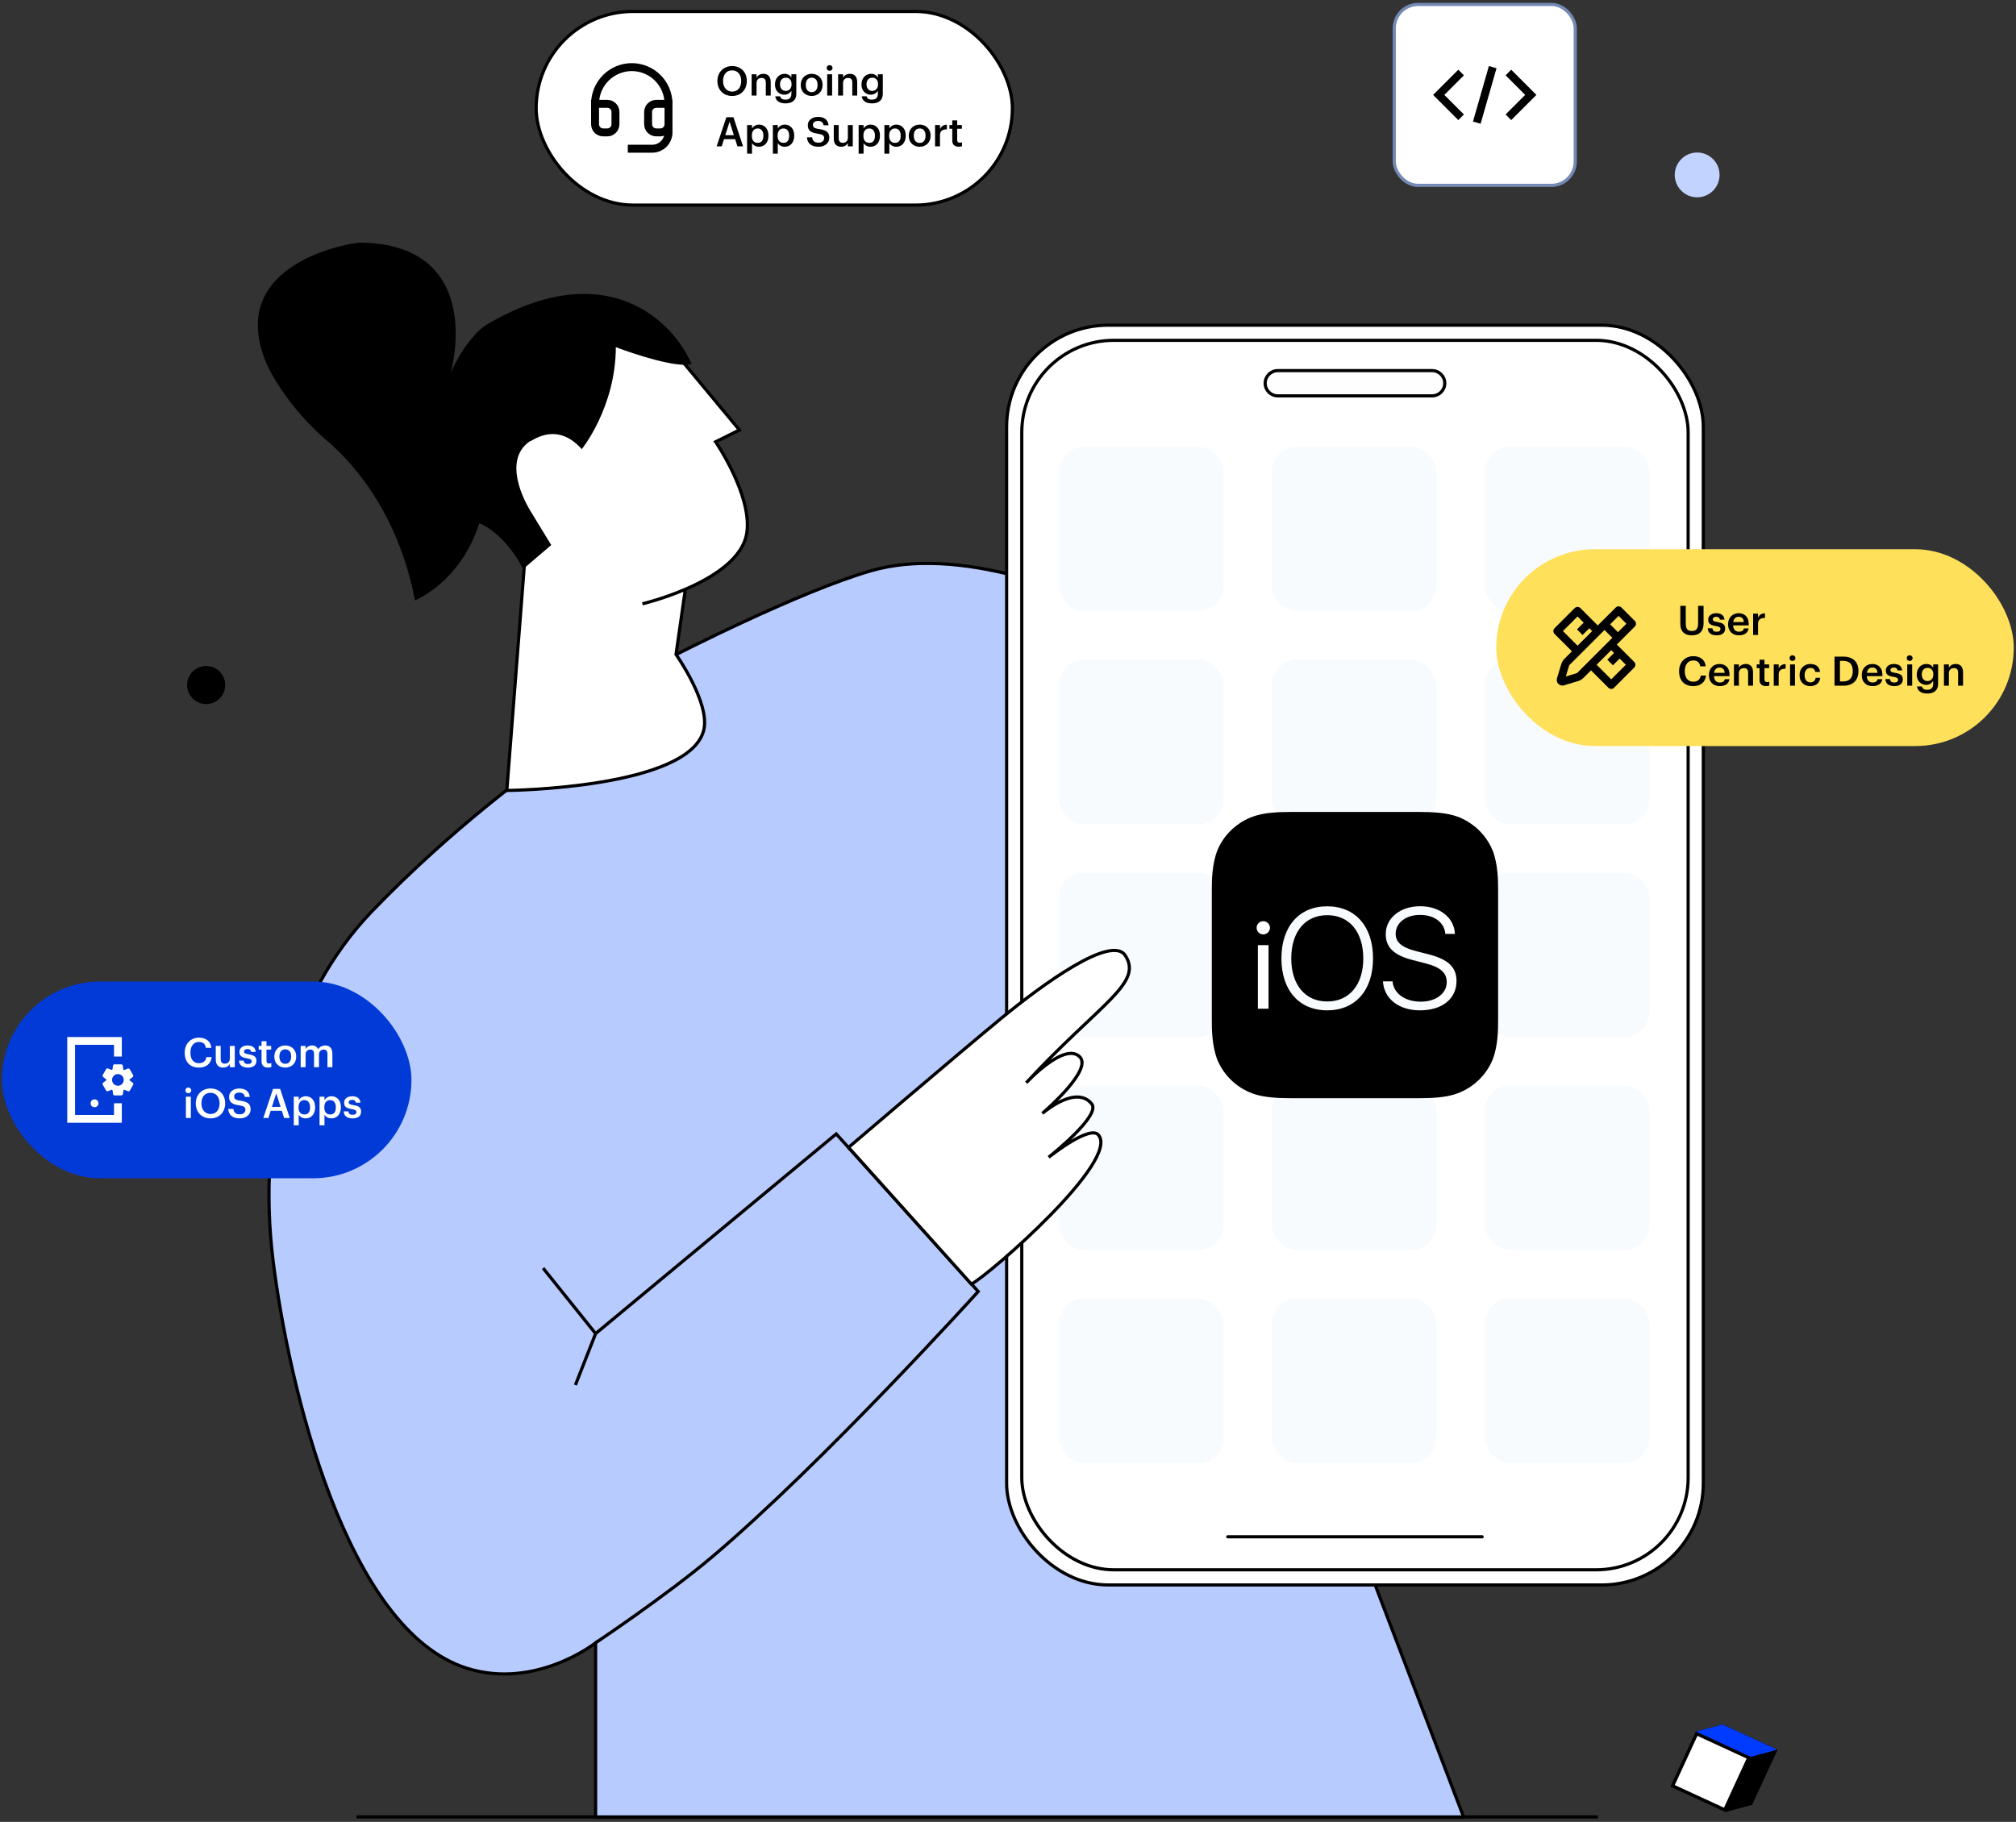<svg width="635" height="574" viewBox="0 0 635 574" fill="none" xmlns="http://www.w3.org/2000/svg">
<rect x="0" y="0" width="635" height="574" fill="#333333" stroke="none"/>
<path d="M112.31 572.438H503.303" stroke="black"/>
<path d="M117.121 287.15C142.992 260.242 168.745 242.052 168.745 242.052L211.995 206.722C211.995 206.722 251.642 186.329 274.535 179.779C328.193 164.426 419.932 231.851 419.932 231.851V464.679L460.993 572.436H187.607V517.59C187.607 517.59 168.848 532.39 147.173 525.631C108.825 513.673 90.867 436.001 86.046 397.427C80.786 355.334 91.251 314.059 117.121 287.15Z" fill="#B8CBFF"/>
<path d="M187.607 420.165L263.399 357.258L308.116 406.901C308.116 406.901 259.185 461.056 224.126 490.661C209.911 502.665 187.607 517.59 187.607 517.59M187.607 420.165L171.067 399.54M187.607 420.165L181.237 436.366M187.607 517.59V572.436H460.993L419.932 464.679V231.851C419.932 231.851 328.194 164.426 274.535 179.779C251.642 186.329 211.995 206.722 211.995 206.722L168.745 242.052C168.745 242.052 142.992 260.242 117.121 287.15C91.251 314.059 80.786 355.334 86.046 397.427C90.867 436.001 108.825 513.673 147.173 525.631C168.848 532.39 187.607 517.59 187.607 517.59Z" stroke="black"/>
<path d="M235.259 167.686C236.839 155.887 225.399 139.196 225.399 139.196L232.903 135.476L215.409 114.401L192.344 106.382L157.845 133.443L165.697 171.254L159.642 249.044C159.642 249.044 217.507 248.486 221.707 229.853C223.622 221.357 212.931 206.176 212.931 206.176L215.87 185.655C224.451 181.963 234.144 176.009 235.259 167.686Z" fill="white"/>
<path d="M202.346 190.238C202.346 190.238 208.722 188.731 215.87 185.655M215.87 185.655C224.451 181.963 234.144 176.009 235.259 167.686C236.839 155.887 225.399 139.196 225.399 139.196L232.903 135.476L215.409 114.401L192.344 106.382L157.845 133.443L165.697 171.254L159.642 249.044C159.642 249.044 217.507 248.486 221.707 229.853C223.622 221.357 212.931 206.176 212.931 206.176L215.87 185.655Z" stroke="black"/>
<path d="M217.844 114.697C212.087 101.309 191.137 80.069 153.396 102.214C151.335 103.368 146.169 108.058 141.883 117.628C143.016 114.226 151.781 76.945 113.533 76.438C110.962 76.403 70.843 82.661 83.772 114.113C85.684 118.764 92.566 130.522 104.8 140.351C104.286 140.501 124.226 155.338 130.723 189.151C130.706 189.159 130.706 189.16 130.724 189.155C130.723 189.154 130.723 189.152 130.723 189.151C131.195 188.923 145.035 183.284 150.985 164.845C157.07 167.296 162.888 174.995 164.714 179.34L173.631 171.725L167.229 161.233C167.229 161.233 157.145 145.757 166.898 139.012C167.048 139.527 174.958 132.202 183.246 141.506C183.246 141.506 193.923 128.355 193.976 109.371C200.046 111.695 213.318 116.015 217.844 114.697Z" fill="black"/>
<rect x="317.068" y="102.451" width="219.436" height="396.905" rx="32" fill="white" stroke="black"/>
<rect x="321.841" y="107.223" width="209.891" height="387.361" rx="29" fill="white" stroke="black"/>
<path d="M386.722 484.178H466.85" stroke="black" stroke-linecap="round"/>
<rect x="333.495" y="140.722" width="51.887" height="51.887" rx="8" fill="#F8FBFE"/>
<rect x="333.495" y="207.81" width="51.887" height="51.887" rx="8" fill="#F8FBFE"/>
<rect x="333.495" y="207.81" width="51.887" height="51.887" rx="8" fill="#F8FBFE"/>
<rect x="333.495" y="274.897" width="51.887" height="51.887" rx="8" fill="#F8FBFE"/>
<rect x="333.495" y="341.985" width="51.887" height="51.887" rx="8" fill="#F8FBFE"/>
<rect x="333.495" y="409.072" width="51.887" height="51.887" rx="8" fill="#F8FBFE"/>
<rect x="400.582" y="409.072" width="51.887" height="51.887" rx="8" fill="#F8FBFE"/>
<rect x="400.582" y="140.722" width="51.887" height="51.887" rx="8" fill="#F8FBFE"/>
<rect x="400.582" y="207.81" width="51.887" height="51.887" rx="8" fill="#F8FBFE"/>
<rect x="400.582" y="274.897" width="51.887" height="51.887" rx="8" fill="#F8FBFE"/>
<rect x="400.582" y="341.985" width="51.887" height="51.887" rx="8" fill="#F8FBFE"/>
<rect x="467.67" y="140.722" width="51.887" height="51.887" rx="8" fill="#F8FBFE"/>
<rect x="467.67" y="207.81" width="51.887" height="51.887" rx="8" fill="#F8FBFE"/>
<rect x="467.67" y="274.897" width="51.887" height="51.887" rx="8" fill="#F8FBFE"/>
<rect x="467.67" y="341.985" width="51.887" height="51.887" rx="8" fill="#F8FBFE"/>
<rect x="467.67" y="409.072" width="51.887" height="51.887" rx="8" fill="#F8FBFE"/>
<path d="M398.501 120.745C398.501 118.549 400.281 116.768 402.478 116.768H451.095C453.292 116.768 455.072 118.549 455.072 120.745C455.072 122.941 453.292 124.722 451.095 124.722H402.478C400.281 124.722 398.501 122.941 398.501 120.745Z" fill="#FEFEFE" stroke="black"/>
<path d="M470.072 267.818C469.225 265.594 467.196 262.463 464.321 260.238C462.632 258.971 460.714 257.733 458.008 256.942C455.087 256.095 451.475 255.815 447.077 255.815H406.496C402.073 255.815 398.491 256.095 395.59 256.967C392.884 257.788 390.881 259.001 389.252 260.268C386.714 262.264 384.724 264.872 383.471 267.848C381.727 272.327 381.697 277.402 381.697 280.614V321.194C381.697 324.405 381.727 329.48 383.471 333.989C384.57 336.58 386.226 338.898 388.322 340.778C390.417 342.657 392.9 344.053 395.595 344.866C398.496 345.712 402.073 345.993 406.496 345.993H447.077C451.5 345.993 455.082 345.712 457.983 344.841C460.689 344.019 462.692 342.807 464.321 341.539C466.86 339.544 468.849 336.935 470.102 333.959C471.876 329.48 471.876 324.38 471.876 321.164V280.584C471.876 277.377 471.846 272.302 470.102 267.793L470.072 267.818ZM399.563 317.812H396.206V297.773H399.563V317.812ZM397.899 294.396C397.347 294.396 396.817 294.176 396.426 293.785C396.035 293.395 395.815 292.864 395.815 292.312C395.815 291.759 396.035 291.229 396.426 290.838C396.817 290.447 397.347 290.228 397.899 290.228C398.455 290.225 398.989 290.442 399.385 290.831C399.781 291.221 400.007 291.751 400.014 292.307C400.004 292.862 399.778 293.392 399.383 293.783C398.988 294.173 398.455 294.393 397.899 294.396ZM418.049 318.318C409.202 318.318 403.621 312.006 403.621 301.946C403.621 291.886 409.202 285.543 418.049 285.543C426.902 285.543 432.478 291.886 432.478 301.946C432.478 312.006 426.902 318.318 418.049 318.318ZM447.247 318.318C440.594 318.318 435.92 314.656 435.609 309.19H438.625C438.961 312.998 442.538 315.588 447.527 315.588C452.287 315.588 455.699 312.993 455.699 309.416C455.699 306.46 453.645 304.681 448.935 303.499L444.992 302.482C439.101 300.989 436.481 298.509 436.481 294.311C436.481 289.181 441.1 285.518 447.357 285.518C453.559 285.518 458.068 289.181 458.264 294.225H455.248C454.967 290.648 451.781 288.249 447.272 288.249C442.878 288.249 439.607 290.704 439.607 294.195C439.607 296.931 441.581 298.539 446.26 299.721L449.697 300.593C456.094 302.196 458.77 304.651 458.77 309.075C458.77 314.656 454.291 318.318 447.247 318.318ZM429.412 301.946C429.412 310.262 425.013 315.528 418.049 315.528C411.085 315.528 406.722 310.257 406.722 301.951C406.722 293.604 411.09 288.334 418.049 288.334C425.008 288.334 429.407 293.604 429.407 301.946" fill="black"/>
<path d="M267.276 361.506C267.276 361.506 302.403 331.495 315.321 320.865C328.238 310.235 350.105 294.293 354.453 301.057C360.094 309.832 346.633 315.94 323.254 341.131C323.254 341.131 335.311 328.065 340.131 332.996C343.998 336.951 330.407 348.984 328.312 350.796C330 349.378 339.252 342.056 343.876 347.796C346.772 351.392 331.565 363.609 330.313 364.604C331.409 363.739 343.24 354.523 345.934 357.532C353.06 365.491 311.84 401.417 305.972 404.577L267.276 361.506Z" fill="white" stroke="black"/>
<rect x="168.88" y="3.609" width="150" height="61" rx="30.5" fill="white"/>
<rect x="168.88" y="3.609" width="150" height="61" rx="30.5" stroke="black"/>
<path d="M187.431 32.715H191.287C191.969 32.715 192.623 32.985 193.105 33.468C193.587 33.95 193.858 34.604 193.858 35.285V39.142C193.858 39.824 193.587 40.478 193.105 40.96C192.623 41.442 191.969 41.713 191.287 41.713H190.002C189.32 41.713 188.666 41.442 188.184 40.96C187.701 40.478 187.431 39.824 187.431 39.142V32.715ZM187.431 32.715C187.431 31.195 187.73 29.691 188.311 28.287C188.893 26.883 189.745 25.608 190.819 24.534C191.893 23.459 193.169 22.607 194.573 22.026C195.976 21.444 197.481 21.145 199 21.145C200.519 21.145 202.024 21.444 203.427 22.026C204.831 22.607 206.106 23.459 207.181 24.534C208.255 25.608 209.107 26.883 209.689 28.287C210.27 29.691 210.569 31.195 210.569 32.715M210.569 32.715V39.142M210.569 32.715H206.713C206.031 32.715 205.377 32.985 204.895 33.468C204.413 33.95 204.142 34.604 204.142 35.285V39.142C204.142 39.824 204.413 40.478 204.895 40.96C205.377 41.442 206.031 41.713 206.713 41.713H207.998C208.68 41.713 209.334 41.442 209.816 40.96C210.299 40.478 210.569 39.824 210.569 39.142M210.569 39.142V41.713C210.569 43.077 210.028 44.385 209.063 45.349C208.099 46.313 206.791 46.855 205.427 46.855H199" stroke="black" stroke-width="2.5" stroke-linecap="square"/>
<path d="M230.639 28.865C232.37 28.865 233.46 27.544 233.46 25.556V25.453C233.46 23.568 232.408 22.17 230.613 22.17C228.817 22.17 227.753 23.491 227.753 25.466V25.569C227.753 27.57 228.971 28.865 230.639 28.865ZM230.613 30.237C227.804 30.237 225.97 28.224 225.97 25.582V25.479C225.97 22.799 227.894 20.811 230.613 20.811C233.345 20.811 235.23 22.747 235.23 25.441V25.543C235.23 28.224 233.396 30.237 230.613 30.237ZM236.749 30.109V23.401H238.301V24.466C238.622 23.812 239.366 23.26 240.469 23.26C241.815 23.26 242.764 24.043 242.764 25.89V30.109H241.212V26.031C241.212 25.017 240.802 24.556 239.879 24.556C239.006 24.556 238.301 25.094 238.301 26.159V30.109H236.749ZM247.412 32.572C245.309 32.572 244.36 31.622 244.18 30.34H245.745C245.873 31.007 246.386 31.392 247.399 31.392C248.605 31.392 249.272 30.789 249.272 29.583V28.596C248.9 29.237 248.066 29.84 247.079 29.84C245.399 29.84 244.103 28.583 244.103 26.646V26.556C244.103 24.671 245.386 23.26 247.117 23.26C248.22 23.26 248.887 23.761 249.272 24.427V23.401H250.824V29.609C250.811 31.584 249.49 32.572 247.412 32.572ZM247.464 28.647C248.541 28.647 249.323 27.878 249.323 26.595V26.505C249.323 25.235 248.631 24.479 247.515 24.479C246.361 24.479 245.694 25.312 245.694 26.531V26.634C245.694 27.878 246.463 28.647 247.464 28.647ZM255.669 29.032C256.824 29.032 257.516 28.172 257.516 26.8V26.71C257.516 25.325 256.824 24.479 255.669 24.479C254.515 24.479 253.81 25.312 253.81 26.698V26.8C253.81 28.172 254.489 29.032 255.669 29.032ZM255.657 30.237C253.681 30.237 252.219 28.865 252.219 26.826V26.723C252.219 24.645 253.694 23.26 255.669 23.26C257.632 23.26 259.107 24.633 259.107 26.685V26.787C259.107 28.878 257.632 30.237 255.657 30.237ZM260.547 30.109V23.401H262.099V30.109H260.547ZM261.304 22.299C260.791 22.299 260.38 21.914 260.38 21.413C260.38 20.901 260.791 20.516 261.304 20.516C261.817 20.516 262.227 20.901 262.227 21.413C262.227 21.914 261.817 22.299 261.304 22.299ZM263.991 30.109V23.401H265.542V24.466C265.863 23.812 266.607 23.26 267.71 23.26C269.057 23.26 270.006 24.043 270.006 25.89V30.109H268.454V26.031C268.454 25.017 268.043 24.556 267.12 24.556C266.248 24.556 265.542 25.094 265.542 26.159V30.109H263.991ZM274.654 32.572C272.55 32.572 271.601 31.622 271.422 30.34H272.986C273.115 31.007 273.628 31.392 274.641 31.392C275.846 31.392 276.513 30.789 276.513 29.583V28.596C276.141 29.237 275.308 29.84 274.32 29.84C272.64 29.84 271.345 28.583 271.345 26.646V26.556C271.345 24.671 272.627 23.26 274.359 23.26C275.462 23.26 276.129 23.761 276.513 24.427V23.401H278.065V29.609C278.052 31.584 276.731 32.572 274.654 32.572ZM274.705 28.647C275.782 28.647 276.565 27.878 276.565 26.595V26.505C276.565 25.235 275.872 24.479 274.756 24.479C273.602 24.479 272.935 25.312 272.935 26.531V26.634C272.935 27.878 273.705 28.647 274.705 28.647ZM225.726 46.109L228.792 36.939H231.023L234.05 46.109H232.28L231.549 43.839H228.048L227.33 46.109H225.726ZM229.805 38.337L228.445 42.595H231.152L229.805 38.337ZM235.321 48.405V39.401H236.873V40.479C237.245 39.837 238.079 39.26 239.066 39.26C240.747 39.26 242.042 40.504 242.042 42.672V42.775C242.042 44.929 240.798 46.237 239.066 46.237C238.002 46.237 237.232 45.712 236.873 45.057V48.405H235.321ZM238.682 45.006C239.823 45.006 240.452 44.237 240.452 42.8V42.698C240.452 41.21 239.682 40.479 238.669 40.479C237.591 40.479 236.822 41.21 236.822 42.698V42.8C236.822 44.301 237.553 45.006 238.682 45.006ZM243.437 48.405V39.401H244.989V40.479C245.361 39.837 246.195 39.26 247.182 39.26C248.863 39.26 250.158 40.504 250.158 42.672V42.775C250.158 44.929 248.914 46.237 247.182 46.237C246.118 46.237 245.348 45.712 244.989 45.057V48.405H243.437ZM246.798 45.006C247.939 45.006 248.568 44.237 248.568 42.8V42.698C248.568 41.21 247.798 40.479 246.785 40.479C245.708 40.479 244.938 41.21 244.938 42.698V42.8C244.938 44.301 245.669 45.006 246.798 45.006ZM257.854 46.237C255.353 46.237 254.302 44.993 254.173 43.262H255.815C255.931 44.185 256.302 44.955 257.854 44.955C258.868 44.955 259.586 44.391 259.586 43.544C259.586 42.698 259.163 42.377 257.675 42.133C255.482 41.838 254.443 41.171 254.443 39.453C254.443 37.952 255.725 36.824 257.636 36.824C259.611 36.824 260.791 37.721 260.971 39.478H259.406C259.239 38.517 258.688 38.106 257.636 38.106C256.597 38.106 256.059 38.606 256.059 39.312C256.059 40.056 256.367 40.428 257.957 40.658C260.112 40.953 261.227 41.569 261.227 43.403C261.227 44.993 259.881 46.237 257.854 46.237ZM264.932 46.237C263.611 46.237 262.624 45.481 262.624 43.698V39.401H264.176V43.518C264.176 44.532 264.599 44.993 265.497 44.993C266.33 44.993 267.061 44.455 267.061 43.39V39.401H268.613V46.109H267.061V45.057C266.728 45.712 266.023 46.237 264.932 46.237ZM270.453 48.405V39.401H272.005V40.479C272.377 39.837 273.211 39.26 274.198 39.26C275.879 39.26 277.174 40.504 277.174 42.672V42.775C277.174 44.929 275.93 46.237 274.198 46.237C273.134 46.237 272.364 45.712 272.005 45.057V48.405H270.453ZM273.814 45.006C274.955 45.006 275.584 44.237 275.584 42.8V42.698C275.584 41.21 274.814 40.479 273.801 40.479C272.723 40.479 271.954 41.21 271.954 42.698V42.8C271.954 44.301 272.685 45.006 273.814 45.006ZM278.569 48.405V39.401H280.121V40.479C280.493 39.837 281.327 39.26 282.314 39.26C283.995 39.26 285.29 40.504 285.29 42.672V42.775C285.29 44.929 284.046 46.237 282.314 46.237C281.25 46.237 280.48 45.712 280.121 45.057V48.405H278.569ZM281.93 45.006C283.071 45.006 283.7 44.237 283.7 42.8V42.698C283.7 41.21 282.93 40.479 281.917 40.479C280.84 40.479 280.07 41.21 280.07 42.698V42.8C280.07 44.301 280.801 45.006 281.93 45.006ZM289.687 45.032C290.841 45.032 291.533 44.172 291.533 42.8V42.71C291.533 41.325 290.841 40.479 289.687 40.479C288.532 40.479 287.827 41.312 287.827 42.698V42.8C287.827 44.172 288.507 45.032 289.687 45.032ZM289.674 46.237C287.699 46.237 286.237 44.865 286.237 42.826V42.723C286.237 40.645 287.712 39.26 289.687 39.26C291.649 39.26 293.124 40.633 293.124 42.685V42.787C293.124 44.878 291.649 46.237 289.674 46.237ZM294.526 46.109V39.401H296.078V40.658C296.501 39.812 297.13 39.312 298.258 39.299V40.748C296.899 40.761 296.078 41.197 296.078 42.621V46.109H294.526ZM301.969 46.225C300.635 46.225 299.943 45.506 299.943 44.237V40.569H299.045V39.401H299.943V37.926H301.495V39.401H302.969V40.569H301.495V44.096C301.495 44.685 301.777 44.955 302.264 44.955C302.572 44.955 302.803 44.916 303.021 44.827V46.058C302.777 46.148 302.444 46.225 301.969 46.225Z" fill="black"/>
<rect x="0.596" y="309.232" width="129" height="62" rx="31" fill="#013AD6"/>
<path d="M41.816 341.14L40.81 340.367V340.097L41.792 339.324C41.988 339.177 42.037 338.907 41.914 338.698L40.871 336.882C40.828 336.806 40.765 336.744 40.69 336.701C40.614 336.658 40.529 336.635 40.442 336.636C40.38 336.636 40.319 336.649 40.258 336.673L39.092 337.139C38.993 337.078 38.957 337.054 38.858 337.004L38.674 335.765C38.66 335.644 38.602 335.533 38.511 335.452C38.421 335.371 38.305 335.325 38.183 335.323H36.085C35.839 335.323 35.631 335.507 35.594 335.74L35.422 336.98C35.385 337.004 35.336 337.017 35.299 337.041L35.189 337.115L34.023 336.649C33.913 336.603 33.79 336.599 33.677 336.637C33.564 336.676 33.469 336.754 33.409 336.857L32.366 338.674C32.243 338.882 32.292 339.152 32.489 339.299L33.471 340.073V340.355L32.489 341.128C32.395 341.199 32.331 341.302 32.308 341.418C32.285 341.533 32.306 341.653 32.366 341.754L33.409 343.57C33.495 343.73 33.667 343.816 33.839 343.816C33.9 343.816 33.962 343.804 34.023 343.779L35.189 343.325C35.287 343.386 35.336 343.411 35.434 343.46L35.618 344.699C35.655 344.945 35.864 345.117 36.109 345.117H38.208C38.453 345.117 38.662 344.933 38.699 344.699L38.883 343.46C38.92 343.435 38.969 343.423 39.006 343.399L39.116 343.325L40.282 343.791C40.392 343.837 40.515 343.841 40.628 343.803C40.741 343.764 40.836 343.686 40.896 343.583L41.939 341.766C41.999 341.665 42.02 341.545 41.997 341.43C41.974 341.314 41.91 341.211 41.816 341.14ZM37.14 342.073C36.122 342.073 35.299 341.251 35.299 340.232C35.299 339.214 36.122 338.391 37.14 338.391C38.159 338.391 38.981 339.214 38.981 340.232C38.981 341.251 38.159 342.073 37.14 342.073ZM21.186 353.732V326.732H38.367V332.869H35.913V329.183H23.64L23.644 351.278H35.917L35.913 347.596H38.367V353.732H21.186Z" fill="white"/>
<circle cx="29.776" cy="347.599" r="1.227" fill="white"/>
<path d="M62.662 336.36C59.789 336.36 58.186 334.526 58.186 331.705V331.602C58.186 328.845 60.084 326.921 62.636 326.921C64.739 326.921 66.368 327.973 66.573 330.127H64.842C64.65 328.909 63.97 328.28 62.649 328.28C61.033 328.28 59.981 329.537 59.981 331.589V331.692C59.981 333.757 60.969 334.975 62.662 334.975C63.931 334.975 64.829 334.334 65.009 333.039H66.676C66.407 335.245 64.842 336.36 62.662 336.36ZM70.27 336.36C68.949 336.36 67.961 335.604 67.961 333.821V329.525H69.513V333.641C69.513 334.655 69.936 335.116 70.834 335.116C71.668 335.116 72.399 334.578 72.399 333.513V329.525H73.951V336.232H72.399V335.18C72.065 335.835 71.36 336.36 70.27 336.36ZM78.087 336.36C76.355 336.36 75.342 335.565 75.278 334.142H76.74C76.817 334.821 77.163 335.219 78.074 335.219C78.907 335.219 79.279 334.924 79.279 334.36C79.279 333.808 78.83 333.603 77.843 333.436C76.073 333.154 75.419 332.654 75.419 331.397C75.419 330.05 76.676 329.383 77.933 329.383C79.305 329.383 80.395 329.896 80.562 331.41H79.125C78.997 330.794 78.651 330.512 77.933 330.512C77.266 330.512 76.868 330.833 76.868 331.307C76.868 331.795 77.189 331.987 78.253 332.167C79.831 332.41 80.767 332.795 80.767 334.219C80.767 335.578 79.805 336.36 78.087 336.36ZM84.411 336.348C83.077 336.348 82.385 335.629 82.385 334.36V330.692H81.487V329.525H82.385V328.05H83.937V329.525H85.412V330.692H83.937V334.219C83.937 334.809 84.219 335.078 84.706 335.078C85.014 335.078 85.245 335.039 85.463 334.95V336.181C85.219 336.271 84.886 336.348 84.411 336.348ZM89.864 335.155C91.018 335.155 91.711 334.296 91.711 332.923V332.833C91.711 331.448 91.018 330.602 89.864 330.602C88.71 330.602 88.004 331.435 88.004 332.821V332.923C88.004 334.296 88.684 335.155 89.864 335.155ZM89.851 336.36C87.876 336.36 86.414 334.988 86.414 332.949V332.846C86.414 330.769 87.889 329.383 89.864 329.383C91.826 329.383 93.301 330.756 93.301 332.808V332.91C93.301 335.001 91.826 336.36 89.851 336.36ZM94.703 336.232V329.525H96.255V330.551C96.576 329.922 97.307 329.383 98.294 329.383C99.166 329.383 99.859 329.755 100.192 330.589C100.705 329.755 101.629 329.383 102.463 329.383C103.694 329.383 104.694 330.14 104.694 331.987V336.232H103.142V332.09C103.142 331.102 102.719 330.679 101.95 330.679C101.18 330.679 100.475 331.192 100.475 332.218V336.232H98.923V332.09C98.923 331.102 98.487 330.679 97.73 330.679C96.96 330.679 96.255 331.192 96.255 332.218V336.232H94.703ZM58.558 352.232V345.525H60.109V352.232H58.558ZM59.314 344.422C58.801 344.422 58.391 344.037 58.391 343.537C58.391 343.024 58.801 342.639 59.314 342.639C59.827 342.639 60.238 343.024 60.238 343.537C60.238 344.037 59.827 344.422 59.314 344.422ZM66.336 350.988C68.067 350.988 69.158 349.667 69.158 347.679V347.577C69.158 345.691 68.106 344.293 66.31 344.293C64.515 344.293 63.45 345.614 63.45 347.589V347.692C63.45 349.693 64.669 350.988 66.336 350.988ZM66.31 352.36C63.502 352.36 61.668 350.347 61.668 347.705V347.602C61.668 344.922 63.591 342.934 66.31 342.934C69.042 342.934 70.927 344.87 70.927 347.564V347.666C70.927 350.347 69.093 352.36 66.31 352.36ZM75.566 352.36C73.065 352.36 72.014 351.116 71.885 349.385H73.527C73.642 350.308 74.014 351.078 75.566 351.078C76.579 351.078 77.298 350.514 77.298 349.667C77.298 348.821 76.874 348.5 75.387 348.256C73.194 347.961 72.155 347.294 72.155 345.576C72.155 344.075 73.437 342.947 75.348 342.947C77.323 342.947 78.503 343.844 78.683 345.601H77.118C76.951 344.64 76.4 344.229 75.348 344.229C74.309 344.229 73.771 344.729 73.771 345.435C73.771 346.179 74.079 346.551 75.669 346.781C77.823 347.076 78.939 347.692 78.939 349.526C78.939 351.116 77.593 352.36 75.566 352.36ZM82.941 352.232L86.007 343.062H88.238L91.265 352.232H89.495L88.764 349.962H85.263L84.545 352.232H82.941ZM87.02 344.46L85.66 348.718H88.367L87.02 344.46ZM92.536 354.528V345.525H94.088V346.602C94.46 345.961 95.294 345.383 96.281 345.383C97.962 345.383 99.257 346.627 99.257 348.795V348.898C99.257 351.052 98.013 352.36 96.281 352.36C95.217 352.36 94.447 351.835 94.088 351.18V354.528H92.536ZM95.897 351.129C97.038 351.129 97.667 350.36 97.667 348.923V348.821C97.667 347.333 96.897 346.602 95.884 346.602C94.806 346.602 94.037 347.333 94.037 348.821V348.923C94.037 350.424 94.768 351.129 95.897 351.129ZM100.652 354.528V345.525H102.204V346.602C102.576 345.961 103.41 345.383 104.397 345.383C106.078 345.383 107.373 346.627 107.373 348.795V348.898C107.373 351.052 106.129 352.36 104.397 352.36C103.333 352.36 102.563 351.835 102.204 351.18V354.528H100.652ZM104.013 351.129C105.154 351.129 105.783 350.36 105.783 348.923V348.821C105.783 347.333 105.013 346.602 104 346.602C102.923 346.602 102.153 347.333 102.153 348.821V348.923C102.153 350.424 102.884 351.129 104.013 351.129ZM111.064 352.36C109.333 352.36 108.32 351.565 108.256 350.142H109.718C109.795 350.821 110.141 351.219 111.051 351.219C111.885 351.219 112.257 350.924 112.257 350.36C112.257 349.808 111.808 349.603 110.821 349.436C109.051 349.154 108.397 348.654 108.397 347.397C108.397 346.05 109.653 345.383 110.91 345.383C112.283 345.383 113.373 345.896 113.54 347.41H112.103C111.975 346.794 111.629 346.512 110.91 346.512C110.243 346.512 109.846 346.833 109.846 347.307C109.846 347.795 110.166 347.987 111.231 348.167C112.809 348.41 113.745 348.795 113.745 350.219C113.745 351.578 112.783 352.36 111.064 352.36Z" fill="white"/>
<rect x="471.291" y="173.043" width="163" height="62" rx="31" fill="#FFE05B"/>
<path d="M507.503 203.064L501.135 209.433M507.503 203.064L509.625 200.942M507.503 203.064L513.875 209.437L507.507 215.805L501.135 209.433M501.135 209.433L497.774 212.794C497.528 213.04 497.225 213.221 496.893 213.322L492.273 214.723C492.181 214.75 492.084 214.753 491.991 214.729C491.898 214.706 491.813 214.658 491.745 214.59C491.677 214.523 491.629 214.438 491.606 214.345C491.582 214.252 491.584 214.155 491.612 214.063L493.014 209.444C493.116 209.111 493.298 208.809 493.544 208.563L496.905 205.202M503.272 198.833L496.905 205.202M503.272 198.833L505.387 196.704M503.272 198.833L505.394 196.711L509.625 200.942M503.272 198.833L496.894 192.456L490.526 198.824L496.905 205.202M498.486 198.293L500.609 196.17M508.038 207.845L510.161 205.722M505.387 196.704L509.625 200.942M505.387 196.704L509.826 192.282L514.056 196.512L509.625 200.942" stroke="black" stroke-width="2.5" stroke-linecap="square" stroke-linejoin="round"/>
<path d="M532.87 200.171C530.574 200.171 529.266 198.915 529.266 196.555V190.873H530.984V196.426C530.984 198.107 531.523 198.799 532.882 198.799C534.204 198.799 534.87 198.209 534.87 196.311V190.873H536.589V196.452C536.589 198.85 535.294 200.171 532.87 200.171ZM540.716 200.171C538.984 200.171 537.971 199.376 537.907 197.953H539.369C539.446 198.632 539.792 199.03 540.703 199.03C541.537 199.03 541.909 198.735 541.909 198.171C541.909 197.619 541.46 197.414 540.472 197.247C538.702 196.965 538.048 196.465 538.048 195.208C538.048 193.861 539.305 193.194 540.562 193.194C541.934 193.194 543.024 193.707 543.191 195.221H541.755C541.626 194.605 541.28 194.323 540.562 194.323C539.895 194.323 539.497 194.644 539.497 195.118C539.497 195.606 539.818 195.798 540.883 195.978C542.46 196.221 543.396 196.606 543.396 198.03C543.396 199.389 542.434 200.171 540.716 200.171ZM547.708 200.171C545.732 200.171 544.309 198.876 544.309 196.76V196.657C544.309 194.58 545.732 193.194 547.643 193.194C549.311 193.194 550.811 194.182 550.811 196.58V197.029H545.899C545.95 198.299 546.592 199.017 547.746 199.017C548.682 199.017 549.17 198.645 549.285 197.991H550.786C550.568 199.402 549.426 200.171 547.708 200.171ZM545.925 195.99H549.272C549.195 194.836 548.605 194.323 547.643 194.323C546.707 194.323 546.079 194.952 545.925 195.99ZM552.197 200.043V193.336H553.749V194.592C554.173 193.746 554.801 193.246 555.93 193.233V194.682C554.57 194.695 553.749 195.131 553.749 196.555V200.043H552.197ZM533.357 216.171C530.484 216.171 528.881 214.337 528.881 211.516V211.413C528.881 208.656 530.779 206.732 533.331 206.732C535.435 206.732 537.064 207.784 537.269 209.938H535.537C535.345 208.72 534.665 208.091 533.344 208.091C531.728 208.091 530.677 209.348 530.677 211.4V211.503C530.677 213.568 531.664 214.786 533.357 214.786C534.627 214.786 535.525 214.145 535.704 212.85H537.371C537.102 215.056 535.537 216.171 533.357 216.171ZM541.671 216.171C539.695 216.171 538.272 214.876 538.272 212.76V212.657C538.272 210.58 539.695 209.194 541.606 209.194C543.274 209.194 544.774 210.182 544.774 212.58V213.029H539.862C539.914 214.299 540.555 215.017 541.709 215.017C542.645 215.017 543.133 214.645 543.248 213.991H544.749C544.531 215.402 543.389 216.171 541.671 216.171ZM539.888 211.99H543.235C543.158 210.836 542.568 210.323 541.606 210.323C540.67 210.323 540.042 210.952 539.888 211.99ZM546.16 216.043V209.336H547.712V210.4C548.033 209.746 548.777 209.194 549.88 209.194C551.226 209.194 552.176 209.977 552.176 211.824V216.043H550.624V211.965C550.624 210.952 550.213 210.49 549.29 210.49C548.418 210.49 547.712 211.028 547.712 212.093V216.043H546.16ZM556.246 216.159C554.912 216.159 554.22 215.44 554.22 214.171V210.503H553.322V209.336H554.22V207.861H555.772V209.336H557.247V210.503H555.772V214.03C555.772 214.62 556.054 214.889 556.541 214.889C556.849 214.889 557.08 214.85 557.298 214.761V215.992C557.054 216.082 556.721 216.159 556.246 216.159ZM558.698 216.043V209.336H560.25V210.592C560.673 209.746 561.301 209.246 562.43 209.233V210.682C561.07 210.695 560.25 211.131 560.25 212.555V216.043H558.698ZM563.834 216.043V209.336H565.386V216.043H563.834ZM564.591 208.233C564.077 208.233 563.667 207.848 563.667 207.348C563.667 206.835 564.077 206.45 564.591 206.45C565.104 206.45 565.514 206.835 565.514 207.348C565.514 207.848 565.104 208.233 564.591 208.233ZM570.214 216.171C568.29 216.171 566.828 214.915 566.828 212.773V212.67C566.828 210.541 568.342 209.194 570.214 209.194C571.702 209.194 573.1 209.861 573.279 211.708H571.779C571.651 210.81 571.061 210.439 570.24 210.439C569.175 210.439 568.419 211.259 568.419 212.644V212.747C568.419 214.209 569.137 214.979 570.278 214.979C571.099 214.979 571.805 214.491 571.894 213.542H573.318C573.203 215.081 572.035 216.171 570.214 216.171ZM579.544 214.697H580.545C582.597 214.697 583.584 213.517 583.584 211.49V211.388C583.584 209.412 582.687 208.22 580.532 208.22H579.544V214.697ZM577.839 216.043V206.873H580.622C583.815 206.873 585.367 208.694 585.367 211.362V211.477C585.367 214.145 583.815 216.043 580.596 216.043H577.839ZM589.816 216.171C587.841 216.171 586.417 214.876 586.417 212.76V212.657C586.417 210.58 587.841 209.194 589.752 209.194C591.419 209.194 592.92 210.182 592.92 212.58V213.029H588.007C588.059 214.299 588.7 215.017 589.854 215.017C590.791 215.017 591.278 214.645 591.393 213.991H592.894C592.676 215.402 591.534 216.171 589.816 216.171ZM588.033 211.99H591.38C591.304 210.836 590.714 210.323 589.752 210.323C588.815 210.323 588.187 210.952 588.033 211.99ZM596.664 216.171C594.933 216.171 593.919 215.376 593.855 213.953H595.317C595.394 214.632 595.741 215.03 596.651 215.03C597.485 215.03 597.857 214.735 597.857 214.171C597.857 213.619 597.408 213.414 596.42 213.247C594.65 212.965 593.996 212.465 593.996 211.208C593.996 209.861 595.253 209.194 596.51 209.194C597.882 209.194 598.973 209.707 599.139 211.221H597.703C597.575 210.605 597.228 210.323 596.51 210.323C595.843 210.323 595.446 210.644 595.446 211.118C595.446 211.606 595.766 211.798 596.831 211.978C598.408 212.221 599.345 212.606 599.345 214.03C599.345 215.389 598.383 216.171 596.664 216.171ZM600.744 216.043V209.336H602.296V216.043H600.744ZM601.501 208.233C600.988 208.233 600.578 207.848 600.578 207.348C600.578 206.835 600.988 206.45 601.501 206.45C602.014 206.45 602.424 206.835 602.424 207.348C602.424 207.848 602.014 208.233 601.501 208.233ZM607.048 218.506C604.944 218.506 603.995 217.557 603.816 216.274H605.38C605.509 216.941 606.022 217.326 607.035 217.326C608.241 217.326 608.907 216.723 608.907 215.517V214.53C608.536 215.171 607.702 215.774 606.714 215.774C605.034 215.774 603.739 214.517 603.739 212.58V212.491C603.739 210.605 605.021 209.194 606.753 209.194C607.856 209.194 608.523 209.695 608.907 210.362V209.336H610.459V215.543C610.447 217.518 609.125 218.506 607.048 218.506ZM607.099 214.581C608.176 214.581 608.959 213.812 608.959 212.529V212.439C608.959 211.17 608.266 210.413 607.15 210.413C605.996 210.413 605.329 211.247 605.329 212.465V212.568C605.329 213.812 606.099 214.581 607.099 214.581ZM612.304 216.043V209.336H613.856V210.4C614.176 209.746 614.92 209.194 616.023 209.194C617.37 209.194 618.319 209.977 618.319 211.824V216.043H616.767V211.965C616.767 210.952 616.357 210.49 615.433 210.49C614.561 210.49 613.856 211.028 613.856 212.093V216.043H612.304Z" fill="black"/>
<circle cx="64.939" cy="215.819" r="6" fill="black"/>
<circle cx="534.572" cy="55.106" r="7.057" fill="#C3D3FF"/>
<path d="M542.538 543.298L559.848 551.28L551.866 568.59L534.556 560.608L542.538 543.298Z" fill="black"/>
<path d="M534.174 545.574L526.192 562.884L534.551 560.606L542.533 543.296L534.174 545.574Z" fill="black"/>
<path d="M526.193 562.882L543.503 570.864L551.863 568.586L534.553 560.604L526.193 562.882Z" fill="black"/>
<path d="M551.484 553.556L534.174 545.574L542.533 543.296L559.843 551.278L551.484 553.556Z" fill="#003BFF"/>
<path d="M543.5 570.865L551.482 553.555L559.841 551.277L551.859 568.587L543.5 570.865Z" fill="black"/>
<rect x="534.419" y="546.237" width="18.062" height="18.062" transform="rotate(24.755 534.419 546.237)" fill="white" stroke="black"/>
<rect x="439.17" y="1.397" width="57" height="57" rx="7.5" fill="white" stroke="#7489B4"/>
<path d="M465.505 37.441L469.831 22.354" stroke="black" stroke-width="2.5" stroke-linecap="square"/>
<path d="M476.001 36.067L482.169 29.898L476.001 23.73" stroke="black" stroke-width="2.5" stroke-linecap="square"/>
<path d="M459.338 23.73L453.17 29.898L459.338 36.067" stroke="black" stroke-width="2.5" stroke-linecap="square"/>
</svg>
